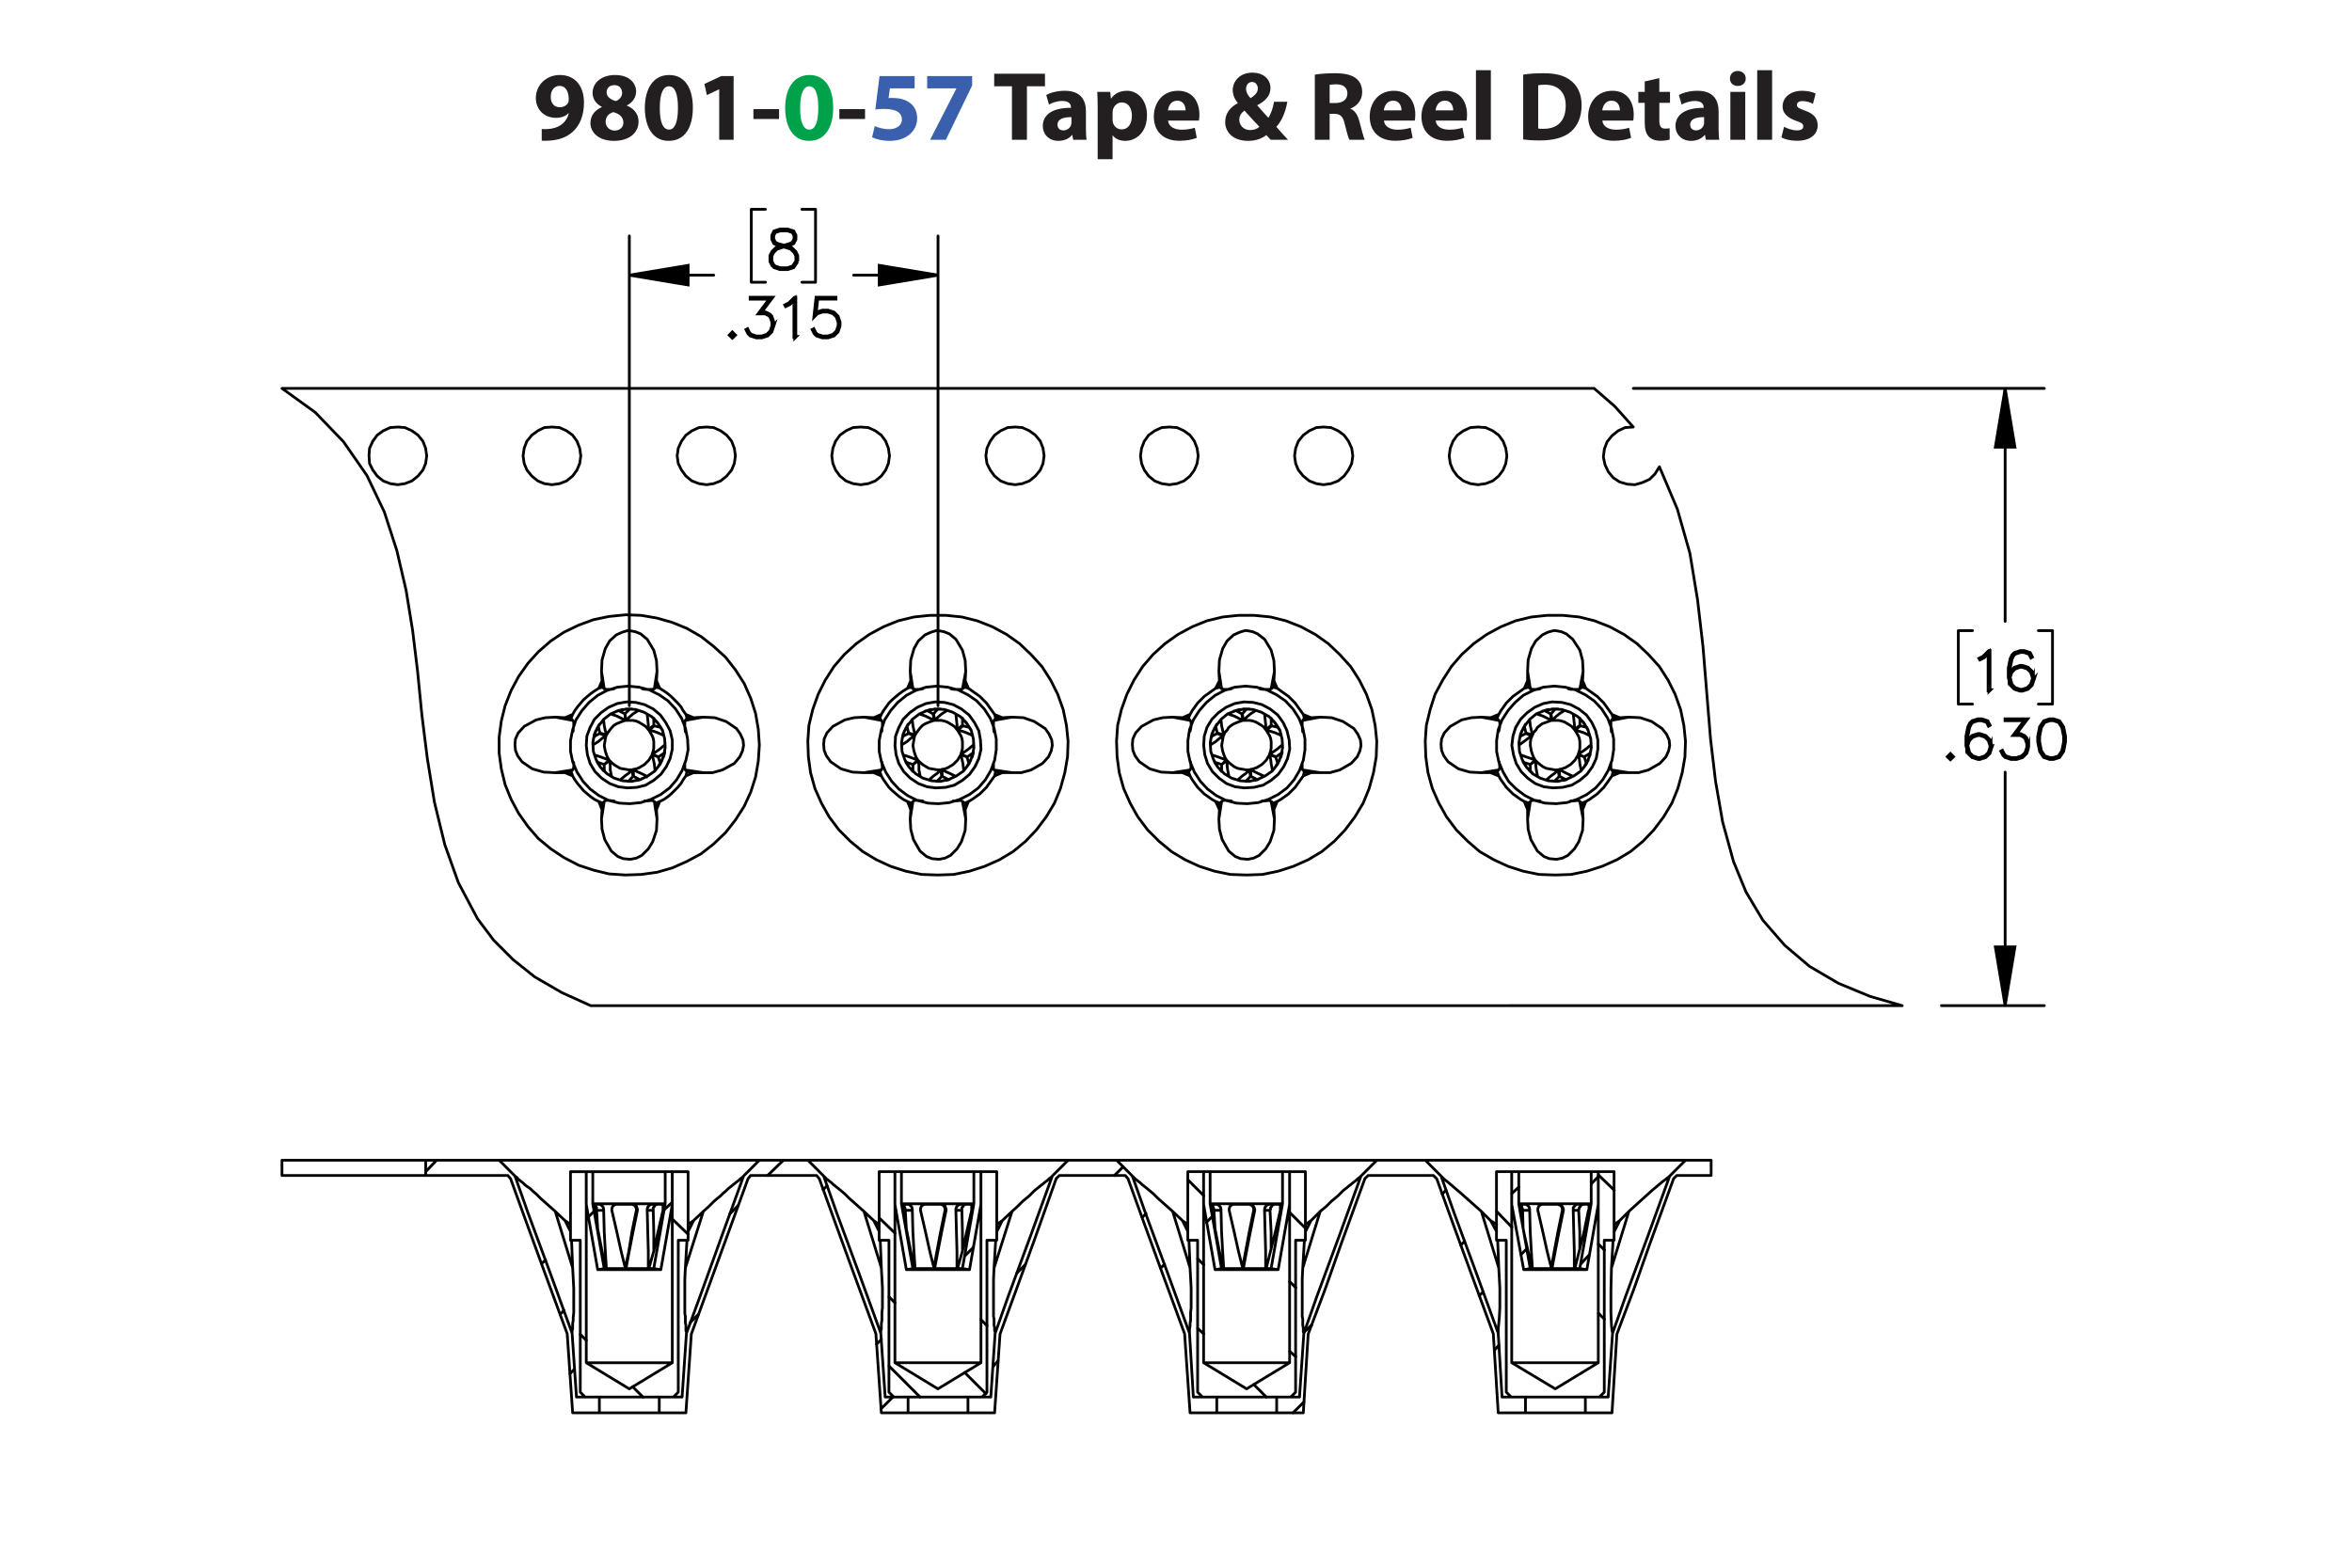 <?xml version="1.0" encoding="UTF-8"?><svg id="Layer_1" xmlns="http://www.w3.org/2000/svg" viewBox="0 0 432 288"><defs><style>.cls-1{fill:#3a60ad;}.cls-1,.cls-2,.cls-3,.cls-4{stroke-width:0px;}.cls-5,.cls-6{stroke-linecap:round;stroke-linejoin:round;}.cls-5,.cls-6,.cls-7{fill:none;}.cls-5,.cls-6,.cls-7,.cls-8{stroke:#000;}.cls-5,.cls-7{stroke-width:.51px;}.cls-2{fill:#00a14b;}.cls-6{stroke-width:.5px;}.cls-7,.cls-8{stroke-miterlimit:10;}.cls-8{stroke-width:.7px;}.cls-4{fill:#231f20;}</style></defs><path class="cls-4" d="m99.501,23.699c.342.036.648.036,1.188,0,.829-.054,1.675-.288,2.305-.72.756-.522,1.261-1.278,1.477-2.161l-.054-.018c-.522.54-1.278.846-2.341.846-1.98,0-3.655-1.386-3.655-3.655,0-2.287,1.837-4.213,4.412-4.213,3.007,0,4.429,2.305,4.429,5.042,0,2.431-.774,4.213-2.053,5.383-1.116,1.008-2.647,1.566-4.465,1.639-.468.036-.936.018-1.242,0v-2.143Zm1.656-5.87c0,1.009.54,1.873,1.657,1.873.738,0,1.26-.36,1.512-.774.09-.162.144-.342.144-.684,0-1.243-.468-2.467-1.71-2.467-.936,0-1.621.828-1.603,2.052Z"/><path class="cls-4" d="m108.447,22.619c0-1.404.81-2.377,2.088-2.935v-.054c-1.134-.576-1.692-1.53-1.692-2.557,0-1.98,1.783-3.295,4.123-3.295,2.737,0,3.871,1.585,3.871,3.007,0,1.008-.54,1.998-1.693,2.575v.054c1.135.432,2.143,1.404,2.143,2.917,0,2.124-1.783,3.547-4.502,3.547-2.971,0-4.339-1.675-4.339-3.259Zm6.05-.09c0-1.026-.756-1.639-1.836-1.927-.9.252-1.422.9-1.422,1.747-.018.846.63,1.639,1.656,1.639.972,0,1.603-.63,1.603-1.458Zm-3.079-5.546c0,.792.72,1.296,1.657,1.585.63-.18,1.188-.756,1.188-1.494,0-.72-.414-1.44-1.423-1.44-.936,0-1.422.612-1.422,1.35Z"/><path class="cls-4" d="m127.259,19.774c0,3.619-1.458,6.104-4.447,6.104-3.025,0-4.357-2.719-4.375-6.032,0-3.385,1.44-6.067,4.465-6.067,3.133,0,4.357,2.791,4.357,5.996Zm-6.068.072c-.018,2.683.63,3.961,1.692,3.961s1.639-1.333,1.639-3.997c0-2.593-.558-3.961-1.657-3.961-1.008,0-1.692,1.278-1.674,3.997Z"/><path class="cls-4" d="m132.1,16.407h-.036l-2.233,1.062-.45-2.053,3.097-1.44h2.269v11.704h-2.647v-9.273Z"/><path class="cls-4" d="m143.098,20.044v1.818h-4.717v-1.818h4.717Z"/><path class="cls-2" d="m153.035,19.774c0,3.619-1.458,6.104-4.447,6.104-3.025,0-4.357-2.719-4.375-6.032,0-3.385,1.44-6.067,4.465-6.067,3.133,0,4.357,2.791,4.357,5.996Zm-6.068.072c-.018,2.683.63,3.961,1.692,3.961s1.639-1.333,1.639-3.997c0-2.593-.558-3.961-1.657-3.961-1.008,0-1.692,1.278-1.674,3.997Z"/><path class="cls-4" d="m158.884,20.044v1.818h-4.718v-1.818h4.718Z"/><path class="cls-1" d="m167.992,16.227h-4.537l-.252,1.8c.252-.036.468-.036.756-.036,1.117,0,2.251.252,3.079.847.882.594,1.422,1.566,1.422,2.935,0,2.179-1.873,4.106-5.023,4.106-1.422,0-2.611-.324-3.259-.666l.486-2.052c.522.252,1.585.576,2.647.576,1.134,0,2.341-.54,2.341-1.783,0-1.206-.955-1.945-3.295-1.945-.648,0-1.099.036-1.585.108l.774-6.14h6.446v2.251Z"/><path class="cls-1" d="m178.559,13.976v1.728l-4.826,9.975h-2.899l4.826-9.417v-.036h-5.366v-2.251h8.265Z"/><path class="cls-4" d="m185.865,15.849h-3.259v-2.305h9.327v2.305h-3.313v9.831h-2.754v-9.831Z"/><path class="cls-4" d="m197.116,25.68l-.162-.882h-.054c-.576.702-1.477,1.081-2.521,1.081-1.783,0-2.845-1.296-2.845-2.701,0-2.287,2.053-3.385,5.168-3.367v-.126c0-.468-.252-1.134-1.602-1.134-.9,0-1.855.306-2.431.666l-.504-1.765c.612-.342,1.818-.774,3.421-.774,2.935,0,3.871,1.728,3.871,3.799v3.061c0,.846.036,1.656.126,2.143h-2.466Zm-.324-4.159c-1.44-.018-2.557.324-2.557,1.386,0,.702.468,1.044,1.08,1.044.684,0,1.243-.45,1.422-1.008.036-.144.054-.306.054-.468v-.954Z"/><path class="cls-4" d="m201.614,19.828c0-1.152-.036-2.143-.072-2.953h2.377l.127,1.225h.036c.648-.936,1.657-1.423,2.935-1.423,1.927,0,3.655,1.675,3.655,4.483,0,3.205-2.035,4.718-3.998,4.718-1.062,0-1.891-.432-2.287-1.008h-.036v4.375h-2.737v-9.416Zm2.737,2.07c0,.216.018.414.054.576.18.738.81,1.296,1.603,1.296,1.188,0,1.891-.99,1.891-2.485,0-1.404-.63-2.466-1.855-2.466-.774,0-1.458.576-1.639,1.386-.036.144-.054.324-.054.486v1.206Z"/><path class="cls-4" d="m214.539,22.15c.09,1.135,1.206,1.675,2.485,1.675.936,0,1.692-.126,2.431-.36l.36,1.855c-.9.36-1.999.54-3.188.54-2.989,0-4.699-1.728-4.699-4.483,0-2.233,1.386-4.7,4.447-4.7,2.845,0,3.926,2.215,3.926,4.394,0,.468-.055.882-.091,1.08h-5.671Zm3.223-1.872c0-.666-.288-1.783-1.549-1.783-1.152,0-1.621,1.044-1.692,1.783h3.241Z"/><path class="cls-4" d="m233.386,25.68c-.252-.27-.504-.54-.792-.864-.792.612-1.891,1.062-3.331,1.062-2.935,0-4.231-1.747-4.231-3.439,0-1.602.919-2.754,2.305-3.475v-.072c-.521-.576-.918-1.477-.918-2.341,0-1.53,1.206-3.205,3.637-3.205,1.873,0,3.295,1.098,3.295,2.845,0,1.224-.72,2.269-2.394,3.115l-.018.072c.702.774,1.44,1.656,2.034,2.269.486-.756.864-1.873,1.026-2.953h2.449c-.324,1.837-.936,3.403-2.017,4.609.684.774,1.386,1.567,2.143,2.377h-3.188Zm-2.07-2.394c-.756-.756-1.746-1.855-2.737-2.971-.504.36-.954.882-.954,1.675,0,1.026.774,1.908,2.017,1.908.721,0,1.315-.27,1.675-.612Zm-2.449-6.986c0,.612.288,1.152.829,1.747.882-.612,1.332-1.081,1.332-1.783,0-.576-.342-1.206-1.062-1.206-.702,0-1.099.612-1.099,1.242Z"/><path class="cls-4" d="m241.502,13.706c.882-.144,2.196-.252,3.654-.252,1.801,0,3.062.27,3.926.954.72.576,1.116,1.422,1.116,2.539,0,1.548-1.099,2.61-2.143,2.989v.054c.846.342,1.315,1.152,1.62,2.269.378,1.368.757,2.953.99,3.421h-2.809c-.198-.342-.486-1.333-.847-2.827-.323-1.513-.846-1.927-1.962-1.945h-.828v4.771h-2.719v-11.974Zm2.719,5.222h1.08c1.368,0,2.179-.684,2.179-1.747,0-1.116-.757-1.674-2.017-1.692-.666,0-1.045.054-1.242.09v3.349Z"/><path class="cls-4" d="m254.192,22.15c.09,1.135,1.206,1.675,2.484,1.675.936,0,1.692-.126,2.431-.36l.36,1.855c-.9.36-1.999.54-3.188.54-2.988,0-4.699-1.728-4.699-4.483,0-2.233,1.387-4.7,4.447-4.7,2.845,0,3.926,2.215,3.926,4.394,0,.468-.055.882-.091,1.08h-5.671Zm3.223-1.872c0-.666-.288-1.783-1.549-1.783-1.152,0-1.62,1.044-1.692,1.783h3.241Z"/><path class="cls-4" d="m263.696,22.15c.09,1.135,1.206,1.675,2.484,1.675.936,0,1.692-.126,2.431-.36l.36,1.855c-.9.36-1.999.54-3.188.54-2.988,0-4.699-1.728-4.699-4.483,0-2.233,1.387-4.7,4.447-4.7,2.845,0,3.926,2.215,3.926,4.394,0,.468-.055.882-.091,1.08h-5.671Zm3.223-1.872c0-.666-.288-1.783-1.549-1.783-1.152,0-1.62,1.044-1.692,1.783h3.241Z"/><path class="cls-4" d="m271.094,12.896h2.736v12.784h-2.736v-12.784Z"/><path class="cls-4" d="m279.769,13.706c1.008-.162,2.322-.252,3.709-.252,2.305,0,3.799.414,4.969,1.296,1.261.936,2.053,2.431,2.053,4.573,0,2.323-.846,3.925-2.017,4.915-1.278,1.062-3.223,1.566-5.6,1.566-1.422,0-2.431-.09-3.114-.18v-11.919Zm2.755,9.903c.233.054.611.054.954.054,2.484.018,4.104-1.351,4.104-4.249.019-2.521-1.458-3.853-3.816-3.853-.612,0-1.009.054-1.242.108v7.94Z"/><path class="cls-4" d="m294.313,22.15c.091,1.135,1.207,1.675,2.485,1.675.935,0,1.692-.126,2.431-.36l.36,1.855c-.9.36-1.999.54-3.188.54-2.988,0-4.699-1.728-4.699-4.483,0-2.233,1.387-4.7,4.447-4.7,2.845,0,3.925,2.215,3.925,4.394,0,.468-.054.882-.09,1.08h-5.672Zm3.224-1.872c0-.666-.288-1.783-1.549-1.783-1.152,0-1.62,1.044-1.692,1.783h3.241Z"/><path class="cls-4" d="m304.772,14.354v2.521h1.963v2.017h-1.963v3.187c0,1.062.252,1.548,1.08,1.548.343,0,.612-.036.81-.072l.018,2.07c-.359.144-1.008.234-1.782.234-.882,0-1.62-.306-2.053-.756-.504-.522-.756-1.368-.756-2.611v-3.601h-1.171v-2.017h1.171v-1.909l2.683-.612Z"/><path class="cls-4" d="m313.322,25.68l-.162-.882h-.054c-.576.702-1.477,1.081-2.521,1.081-1.783,0-2.845-1.296-2.845-2.701,0-2.287,2.053-3.385,5.167-3.367v-.126c0-.468-.252-1.134-1.603-1.134-.9,0-1.855.306-2.431.666l-.504-1.765c.612-.342,1.818-.774,3.421-.774,2.935,0,3.871,1.728,3.871,3.799v3.061c0,.846.036,1.656.126,2.143h-2.467Zm-.324-4.159c-1.44-.018-2.557.324-2.557,1.386,0,.702.469,1.044,1.081,1.044.684,0,1.242-.45,1.422-1.008.036-.144.054-.306.054-.468v-.954Z"/><path class="cls-4" d="m320.647,14.426c0,.756-.576,1.369-1.476,1.369-.865,0-1.441-.612-1.423-1.369-.019-.792.558-1.386,1.44-1.386.882,0,1.44.594,1.458,1.386Zm-2.826,11.253v-8.805h2.736v8.805h-2.736Z"/><path class="cls-4" d="m322.753,12.896h2.736v12.784h-2.736v-12.784Z"/><path class="cls-4" d="m327.685,23.285c.505.306,1.549.666,2.359.666.828,0,1.17-.288,1.17-.738s-.271-.666-1.296-1.008c-1.819-.612-2.522-1.603-2.503-2.647,0-1.638,1.404-2.881,3.583-2.881,1.026,0,1.944.234,2.484.504l-.486,1.891c-.396-.216-1.152-.504-1.908-.504-.666,0-1.044.271-1.044.72,0,.415.342.63,1.422,1.008,1.675.576,2.377,1.423,2.394,2.719,0,1.639-1.296,2.845-3.816,2.845-1.152,0-2.179-.252-2.846-.612l.486-1.962Z"/><path class="cls-8" d="m365.417,126.814h-.156v-6.94l-.892.904-.691.336-.076-.133.669-.34,1.037-1.027h.109v7.2Z"/><path class="cls-8" d="m373.534,124.79l-.346,1.046-.711.705-1.047.341h-.36l-1.047-.341-.711-.705-.346-1.386v-1.717l.336-1.712.351-.7.37-.355,1.047-.35h.701l1.066.35.351.705-.138.081-.331-.653-.972-.327h-.659l-.99.327-.308.321-.332.658-.341,1.679v1.211l.194-.582.711-.71,1.047-.35h.36l1.047.35.711.71.346,1.045v.359Zm-.151-.023v-.317l-.332-.989-.648-.648-.991-.331h-.322l-.99.331-.648.648-.332.979.332,1.315.648.653.99.326h.322l.991-.326.648-.653.332-.989Z"/><path class="cls-8" d="m358.683,139.01l-.445.435-.446-.435.446-.444.445.444Zm-.213,0l-.232-.231-.232.231.232.232.232-.232Z"/><path class="cls-8" d="m365.759,137.326l-.346,1.046-.712.705-1.048.341h-.36l-1.048-.341-.712-.705-.346-1.386v-1.717l.336-1.712.352-.7.37-.355,1.048-.35h.702l1.066.35.352.705-.138.081-.332-.653-.973-.327h-.659l-.991.327-.308.321-.332.658-.342,1.679v1.211l.194-.582.712-.71,1.048-.35h.36l1.048.35.712.71.346,1.045v.359Zm-.151-.023v-.317l-.332-.989-.65-.648-.991-.331h-.322l-.991.331-.649.648-.332.979.332,1.315.649.653.991.326h.322l.991-.326.65-.653.332-.989Z"/><path class="cls-8" d="m372.522,137.326l-.346,1.046-.712.705-1.048.341h-1.039l-1.048-.341-.37-.359-.341-.686.138-.076.336.667.314.322.991.326h1l.991-.326.65-.653.332-.989v-.658l-.332-.989-.323-.307-.649-.331h-1.157l2.039-2.711h-3.58v-.156h3.894l-2.039,2.711h.882l.711.35.361.369.346,1.046v.7Z"/><path class="cls-8" d="m379.284,136.309l-.337,1.713-.711,1.055-1.058.341h-.702l-1.058-.341-.706-1.055-.342-1.713v-1.04l.342-1.712.706-1.055,1.058-.35h.702l1.058.35.711,1.055.337,1.712v1.04Zm-.151-.023v-.994l-.342-1.679-.649-.979-.982-.327h-.659l-.981.327-.654.979-.337,1.679v.994l.337,1.679.654.98.981.326h.659l.982-.326.649-.98.342-1.679Z"/><path class="cls-8" d="m146.43,48.027l-.707,1.065-1.058.341h-1.38l-1.048-.341-.37-.359-.351-.705v-1.055l.351-.71.707-.695,1.081-.359-.73-.175-.711-.36-.356-.714v-.719l.356-.724,1.072-.35h1.38l1.067.35.36.724v.719l-.36.714-.711.36-.726.175.038.009,1.039.35.711.695.346.71v1.055Zm-.152-.038v-.98l-.332-.648-.65-.662-1-.327-.323-.09-.318.09-1.0.327-.654.662-.328.648v.98l.328.648.313.322.991.326h1.337l.981-.326.654-.97Zm-.341-4.068v-.644l-.322-.629-.972-.327h-1.337l-.972.327-.323.629v.644l.323.639.649.317.991.255.991-.255.65-.317.322-.639Z"/><path class="cls-8" d="m134.96,61.562l-.446.435-.445-.435.445-.444.446.444Zm-.213,0l-.232-.231-.232.231.232.232.232-.232Z"/><path class="cls-8" d="m142.033,59.878l-.346,1.046-.711.705-1.048.341h-1.038l-1.047-.341-.37-.359-.341-.686.137-.076.336.667.313.322.991.326h1l.991-.326.649-.653.332-.989v-.658l-.332-.989-.323-.307-.649-.331h-1.156l2.038-2.711h-3.579v-.156h3.892l-2.039,2.711h.882l.711.35.36.369.346,1.046v.7Z"/><path class="cls-8" d="m146.076,61.903h-.156v-6.94l-.892.904-.692.336-.076-.133.668-.34,1.038-1.027h.109v7.2Z"/><path class="cls-8" d="m154.196,59.878l-.346,1.046-.711.705-1.048.341h-1.038l-1.047-.341-.37-.359-.341-.686.137-.076.336.667.313.322.991.326h1l.991-.326.649-.653.332-.989v-.658l-.332-.989-.649-.648-.991-.331h-1l-.991.331-.474.487.365-3.345h3.47v.156h-3.333l-.308,2.758.204-.194,1.047-.345h1.038l1.048.345.711.71.346,1.046v.7Z"/><path class="cls-7" d="m172.291,50.55l-10.8,1.8v-3.6l10.8,1.8m-56.7,0l10.8-1.8v3.6l-10.8-1.8m252.7,134.2l-1.8-10.8h3.6l-1.8,10.8m0-113.4l1.8,10.8h-3.6l1.8-10.8"/><path class="cls-5" d="m172.291,50.55h-15.5m-41.2,0h15.5m41.2,79.1V43.35m-56.7,86.3V43.35m34.2,8.5h-2.5m2.5-13.4v13.4m-2.5-13.4h2.5m-11.8,13.4h2.6m-2.6-13.4v13.4m2.6-13.4h-2.6m230.3,146.3v-42.9m0-70.5v42.8m-11.7,70.6h18.9m-75.5-113.4h75.5m1.5,58h-2.6m2.6-13.5v13.5m-2.6-13.5h2.6m-17.3,13.5h2.6m-2.6-13.5v13.5m2.6-13.5h-2.6"/><path class="cls-3" d="m172.291,50.55l-10.8,1.8v-3.6m-45.9,1.8l10.8-1.8v3.6m241.9,132.4l-1.8-10.8h3.6m-1.8-102.6l1.8,10.8h-3.6"/><path class="cls-6" d="m232.291,131.35h0m2.9,3.6v.1m-9.6,7.4h.1m-3-3.7h.1m3-7.6v.1m9.7,5.7h-.1m-12.9-.2h0m9.6,5.8h0m-113.2-11.2h0m2.9,3.6v.1m-9.6,7.4h.1m-2.9-3.7h0m3-7.6v.1m9.7,5.7h-.1m-12.9-.2h0m9.7,6l-.1-.2m170.3-11.2h0m2.9,3.6l-.1.1m-9.5,7.4h.1m-3-3.7h.1m3-7.6v.1m9.7,5.7h-.1m-12.9-.2h0m9.6,5.8h0m-113.2-11.2h0m2.9,3.6v.1m-9.6,7.4h.1m-2.9-3.7h0m3-7.6v.1m9.7,5.7h-.1m-12.9-.2h0m9.6,5.8h0m-9.4-.8l1.2,1.2,1.5,1,1.6.6,1.6.2,1.8-.1,1.6-.4,1.5-.9,1.3-1.1,1-1.4.7-1.5.4-1.7-.1-1.7-.3-1.7-.8-1.5-1-1.4-1.4-1.1-1.5-.8-1.6-.4-1.7-.1-1.7.3-1.6.7-1.4,1-1.2,1.2-.8,1.5-.6,1.6-.1,1.7.2,1.7.5,1.6.9,1.5m-2.2,1.8l1.3,1.4,1.6,1.2,1.8.9,2,.5,1.9.1,2-.2,1.9-.6,1.8-.9,1.6-1.2,1.3-1.5,1-1.7.7-1.9.3-1.9v-2l-.4-2-.7-1.8-1.1-1.7-1.4-1.5-1.6-1.1-1.8-.9-1.9-.5-2-.2-2,.2-1.9.6-1.7.9-1.6,1.3-1.3,1.5-1.1,1.7-.6,1.8-.4,2v2l.4,1.9.8,1.9,1.1,1.7m58.9-1.8l1.2,1.2,1.4,1,1.6.6,1.7.2,1.7-.1,1.7-.4,1.5-.9,1.3-1.1,1-1.4.7-1.5.4-1.7-.1-1.7-.4-1.7-.7-1.5-1-1.4-1.4-1.1-1.5-.8-1.6-.4-1.7-.1-1.7.3-1.6.7-1.4,1-1.2,1.2-.9,1.5-.5,1.6-.1,1.7.2,1.7.5,1.6.9,1.5m-2.2,1.8l1.3,1.4,1.6,1.2,1.8.9,1.9.5,2,.1,2-.2,1.9-.6,1.8-.9,1.6-1.2,1.3-1.5,1-1.7.7-1.9.3-1.9v-2l-.4-2-.7-1.8-1.1-1.7-1.4-1.5-1.6-1.1-1.8-.9-1.9-.5-2-.2-2,.2-1.9.6-1.7.9-1.6,1.3-1.3,1.5-1.1,1.7-.7,1.8-.3,2v2l.4,1.9.8,1.9,1.1,1.7m-111.2-1.8l1.2,1.2,1.5,1,1.6.6,1.7.2,1.7-.1,1.6-.4,1.5-.9,1.3-1.1,1-1.4.7-1.5.4-1.7v-1.7l-.4-1.7-.8-1.5-1-1.4-1.3-1.1-1.6-.8-1.6-.4-1.7-.1-1.7.3-1.6.7-1.4,1-1.2,1.2-.8,1.5-.6,1.6-.1,1.7.2,1.7.5,1.6.9,1.5m-2.2,1.8l1.3,1.4,1.6,1.2,1.8.9,2,.5,1.9.1,2-.2,1.9-.6,1.8-.9,1.6-1.2,1.3-1.5,1-1.7.7-1.9.4-1.9-.1-2-.4-2-.7-1.8-1.1-1.7-1.4-1.5-1.6-1.1-1.8-.9-1.9-.5-2-.2-2,.2-1.9.6-1.7.9-1.6,1.3-1.3,1.5-1.1,1.7-.6,1.8-.4,2v2l.4,1.9.8,1.9,1.1,1.7m172.3-1.8l1.2,1.2,1.4,1,1.6.6,1.7.2,1.7-.1,1.7-.4,1.5-.9,1.3-1.1,1-1.4.7-1.5.3-1.7v-1.7l-.4-1.7-.7-1.5-1-1.4-1.4-1.1-1.5-.8-1.6-.4-1.8-.1-1.6.3-1.6.7-1.4,1-1.2,1.2-.9,1.5-.5,1.6-.2,1.7.3,1.7.5,1.6.9,1.5m-2.3,1.8l1.4,1.4,1.6,1.2,1.8.9,1.9.5,2,.1,2-.2,1.9-.6,1.8-.9,1.6-1.2,1.3-1.5,1-1.7.7-1.9.3-1.9v-2l-.4-2-.7-1.8-1.1-1.7-1.4-1.5-1.6-1.1-1.8-.9-1.9-.5-2-.2-2,.2-1.9.6-1.8.9-1.5,1.3-1.3,1.5-1.1,1.7-.7,1.8-.3,2v2l.4,1.9.8,1.9,1,1.7m-48-13.3l-.3.2-.6.7m0,0l.2,1.2m-5.1,1.1l.1.4.2.8m0,0l1.2.4m10-1.4l-.4-.1-.8-.2m0,0l-1,.8m-9,.6l-.8.4-.3.2m2.2-.1l-1.1-.5m-.4,5.3l.3.1.9.3m0,0l.9-.8m9.4.7l-.1-.4-.3-.9m0,0l-1.1-.4m-4.4,4.9l.3-.3.6-.6m0,0l-.2-1.2m-1.4-10.3l-.7-.4-.4-.2m1.3,1.8l-.2-1.2m5.4,2.1v-1.2m-1,2l1-.8m.9,5.8l.7-.5.3-.2m-2.2.2l1.2.5m-10,1.4v1.3m1-2l-1,.7m5.4,2.2l.8.4.3.2m-1.2-1.9l.1,1.3m-2.3.5h0m0,0l.7-.6.7-.5.6-.6m-4.1-1.7l.4.4.5.4.4.3.6.3.5.1.6.1.5.1h.6m-4.1-1.7v.9l.1.8.2,1m0,0h-.1m-.8-.4l-.3-.3-.3-.2-.2-.3-.3-.3-.2-.3-.2-.3-.2-.3-.1-.3m-.2-1h0m0,0l.9.3.8.3.8.3m-.6-4.4l-.1.5-.1.6-.1.6.1.6.1.5.2.6.2.5.3.5m-.6-4.4l-.7.4-.7.6-.8.5m0,0h0m-.1-1l.1-.3.1-.4.1-.3.1-.4.2-.3.1-.3.2-.3.2-.4m.8-.6h0m0,0l.1.9.2.9.2.8m3.5-2.7l-.6.2-.5.2-.5.2-.5.3-.5.4-.3.5-.4.4-.2.5m3.5-2.7l-.8-.4-.8-.4-.9-.3m0,0h0m.8-.6l.4-.1.3-.1.4-.1h.4l.3-.1h1.1m1,.3h0v.1m0,0l-.8.5-.7.6-.6.6m4.1,1.7l-.4-.5-.4-.3-.5-.3-.5-.3-.6-.2-.5-.1h-1.2m4.1,1.7v-.9l-.1-.9-.1-.9m0,0h0m.9.4l.3.2.2.3.3.3.2.3.2.2.2.4.2.3.2.3m.2,1h0m0,0l-.9-.4-.9-.3-.8-.2m.6,4.4l.2-.6.1-.5v-1.2l-.1-.6-.2-.5-.3-.5-.3-.5m.6,4.4l.8-.5.7-.5.7-.6m0,0h.1m0,1v.4l-.1.3-.1.4-.2.3-.1.4-.2.3-.2.3-.2.3m-.7.7h0m0,0l-.2-1-.1-.9-.2-.8m-3.5,2.7l.5-.1.6-.2.5-.3.5-.3.4-.4.4-.4.3-.5.3-.5m-3.5,2.7l.7.4.8.4.9.4m0,0h0m-.8.5l-.3.2-.4.1h-.3l-.4.1-.4.1h-.7l-.4-.1m-5.7-1.7l1.2,1.2,1.4,1,1.6.6,1.7.2,1.7-.1,1.7-.4,1.5-.9,1.3-1.1,1-1.4.7-1.5.4-1.7-.1-1.7-.4-1.7-.7-1.5-1-1.4-1.4-1.1-1.5-.8-1.6-.4-1.7-.1-1.7.3-1.6.7-1.4,1-1.2,1.2-.9,1.5-.5,1.6-.1,1.7.2,1.7.5,1.6.9,1.5m11.5-9l-1.1-1.1-1.4-.8-1.5-.5-1.6-.1-1.6.3-1.5.6-1.2,1-1,1.3-.7,1.4-.3,1.6.1,1.6.5,1.5.8,1.4,1.2,1.2,1.3.8,1.6.5,1.6.1,1.5-.3,1.5-.7,1.3-.9,1-1.3.6-1.5.3-1.5-.1-1.6-.4-1.6-.9-1.4m-118.5-2.5l-.2.2-.7.7m0,0l.2,1.2m-5.1,1.1l.1.4.2.8m0,0l1.2.4m10-1.4l-.4-.1-.8-.2m0,0l-1,.8m-9,.6l-.8.4-.3.3m2.2-.2l-1.1-.5m-.4,5.3l.3.1.9.3m0,0l.9-.8m9.4.7l-.1-.4-.3-.9m0,0l-1.1-.4m-4.3,4.9l.2-.3.6-.6m0,0l-.2-1.2m-1.3-10.3l-.8-.4-.4-.2m1.3,1.8l-.1-1.2m5.3,2.1v-1.2m-1,2l1-.8m.9,5.8l.7-.5.4-.2m-2.3.2l1.2.5m-10,1.4v.9l.1.4m.9-2l-1,.7m5.4,2.2l.8.4.3.2m-1.2-1.9l.1,1.3m-2.3.5h0m0,0l.7-.6.7-.5.6-.6m-4.1-1.7l.4.4.5.4.5.3.5.3.5.1.6.1.6.1h.5m-4.1-1.7l.1.9v.8l.2,1m0,0h0m-.9-.4l-.3-.3-.3-.2-.2-.3-.3-.3-.2-.3-.2-.3-.2-.3-.1-.3m-.2-1h0m0,0l.9.3.8.3.8.3m-.6-4.4l-.1.5-.1.6-.1.6.1.6.1.5.2.6.2.5.3.5m-.6-4.4l-.7.4-.7.6-.8.5m0,0h0m-.1-1l.1-.3.1-.4.1-.3.1-.4.2-.3.1-.3.2-.3.2-.4m.8-.6h0m0,0l.1.9.2.9.2.8m3.5-2.7l-.6.2-.5.2-.5.2-.5.3-.4.4-.4.5-.3.4-.3.5m3.5-2.7l-.8-.4-.8-.4-.9-.3m0,0h0m.9-.6l.3-.1.4-.1.3-.1h.4l.3-.1h1.1m1,.3h0v.1m0,0l-.8.5-.7.6-.6.6m4.1,1.7l-.4-.5-.4-.3-.5-.3-.5-.3-.5-.2-.6-.1h-1.2m4.1,1.7v-.9l-.1-.9-.1-.9m0,0h0m.9.4l.3.2.2.3.3.3.2.3.2.2.2.4.2.3.2.3m.2,1h0m0,0l-.9-.4-.8-.3-.9-.2m.6,4.4l.2-.6.1-.5v-1.2l-.1-.6-.2-.5-.3-.5-.3-.5m.6,4.4l.8-.5.7-.5.7-.6m0,0h.1m0,1v.4l-.1.3-.1.4-.2.3-.1.4-.2.3-.2.3-.2.3m-.7.7h0m0,0l-.1-1-.2-.9-.2-.8m-3.5,2.7l.6-.1.5-.2.5-.3.5-.3.4-.4.4-.4.3-.5.3-.5m-3.5,2.7l.7.4.9.4.8.4m0,0h0m-.8.5l-.3.2-.4.1h-.3l-.4.1-.4.1h-.7l-.4-.1m-5.7-1.7l1.2,1.2,1.5,1,1.6.6,1.7.2,1.7-.1,1.6-.4,1.5-.9,1.3-1.1,1-1.4.7-1.5.4-1.7v-1.7l-.4-1.7-.8-1.5-1-1.4-1.3-1.1-1.6-.8-1.6-.4-1.7-.1-1.7.3-1.6.7-1.4,1-1.2,1.2-.8,1.5-.6,1.6-.1,1.7.2,1.7.5,1.6.9,1.5m11.5-9l-1.1-1.1-1.4-.8-1.5-.5-1.6-.1-1.6.3-1.4.6-1.3,1-1,1.3-.7,1.4-.3,1.6.1,1.6.5,1.5.8,1.4,1.2,1.2,1.3.8,1.6.5,1.6.1,1.6-.3,1.4-.7,1.3-.9,1-1.3.6-1.5.3-1.5-.1-1.6-.4-1.6-.9-1.4m165-2.5l-.3.2-.6.7m0,0l.2,1.2m-5.1,1.1l.1.4.2.8m0,0l1.2.4m10-1.4l-.4-.1-.8-.2m0,0l-1,.8m-9,.6l-.8.4-.3.2m2.2-.1l-1.1-.5m-.4,5.3l.3.1.9.3m0,0l.9-.8m9.3.7v-.4l-.3-.9m0,0l-1.1-.4m-4.4,4.9l.3-.3.6-.6m0,0l-.2-1.2m-1.4-10.3l-.7-.4-.4-.2m1.3,1.8l-.2-1.2m5.4,2.1v-1.2m-1,2l1-.8m.8,5.8l.8-.5.3-.2m-2.2.2l1.1.5m-9.9,1.4v1.3m1-2l-1,.7m5.4,2.2l.8.4.3.2m-1.2-1.9l.1,1.3m-2.3.5h0m0,0l.7-.6.7-.5.6-.6m-4.1-1.7l.4.4.5.4.4.3.6.3.5.1.6.1.5.1h.6m-4.1-1.7v.9l.1.8.2,1m0,0h-.1m-.8-.4l-.3-.3-.3-.2-.2-.3-.3-.3-.2-.3-.2-.3-.2-.3-.1-.3m-.2-1h0m0,0l.8.3.9.3.8.3m-.6-4.4l-.2.5-.1.6v.6l.1.6.1.5.2.6.2.5.3.5m-.6-4.4l-.7.4-.8.6-.7.5m0,0h0m-.1-1l.1-.3.1-.4.1-.3.1-.4.2-.3.1-.3.2-.3.2-.4m.8-.6h0m0,0l.1.9.2.9.2.8m3.5-2.7l-.6.2-.5.2-.6.2-.4.3-.5.4-.3.5-.4.4-.2.5m3.5-2.7l-.8-.4-.8-.4-.9-.3m0,0h0m.8-.6l.4-.1.3-.1.4-.1h.4l.3-.1h1.1m1,.3h0v.1m0,0l-.8.5-.7.6-.6.6m4.1,1.7l-.4-.5-.4-.3-.5-.3-.5-.3-.6-.2-.5-.1h-1.2m4.1,1.7v-.9l-.1-.9-.1-.9m0,0h0m.9.4l.3.2.2.3.3.3.2.3.2.2.2.4.2.3.2.3m.2,1h-.1m0,0l-.8-.4-.9-.3-.8-.2m.6,4.4l.2-.6.1-.5v-1.2l-.1-.6-.2-.5-.3-.5-.3-.5m.6,4.4l.8-.5.7-.5.7-.6m0,0h0m.1,1l-.1.4v.3l-.2.4-.1.3-.1.4-.2.3-.2.3-.2.3m-.7.7h0m0,0l-.2-1-.1-.9-.2-.8m-3.5,2.7l.5-.1.6-.2.5-.3.5-.3.4-.4.4-.4.3-.5.3-.5m-3.5,2.7l.7.4.8.4.9.4m0,0h0m-.8.5l-.3.2-.4.1h-.4l-.3.1-.4.1h-.7l-.4-.1m-5.7-1.7l1.2,1.2,1.4,1,1.6.6,1.7.2,1.7-.1,1.7-.4,1.5-.9,1.3-1.1,1-1.4.7-1.5.3-1.7v-1.7l-.4-1.7-.7-1.5-1-1.4-1.4-1.1-1.5-.8-1.6-.4-1.8-.1-1.6.3-1.6.7-1.4,1-1.2,1.2-.9,1.5-.5,1.6-.2,1.7.3,1.7.5,1.6.9,1.5m11.5-9l-1.1-1.1-1.4-.8-1.5-.5-1.6-.1-1.6.3-1.5.6-1.2,1-1,1.3-.7,1.4-.3,1.6.1,1.6.5,1.5.8,1.4,1.1,1.2,1.4.8,1.5.5,1.6.1,1.6-.3,1.5-.7,1.3-.9,1-1.3.6-1.5.3-1.5-.1-1.6-.5-1.6-.8-1.4m-118.5-2.5l-.3.2-.6.7m0,0l.2,1.2m-5.1,1.1l.1.4.2.8m0,0l1.2.4m10-1.4l-.4-.1-.8-.2m0,0l-1,.8m-9,.6l-.8.4-.3.2m2.2-.1l-1.1-.5m-.4,5.3l.3.1.9.3m0,0l.9-.8m9.4.7l-.1-.4-.3-.9m0,0l-1.1-.4m-4.4,4.9l.3-.3.6-.6m0,0l-.2-1.2m-1.4-10.3l-.7-.4-.4-.2m1.3,1.8l-.2-1.2m5.4,2.1v-1.2m-1,2l1-.8m.9,5.8l.7-.5.4-.2m-2.3.2l1.2.5m-10,1.4v1.3m1-2l-1,.7m5.4,2.2l.8.4.3.2m-1.2-1.9l.1,1.3m-2.3.5h0m0,0l.7-.6.7-.5.6-.6m-4.1-1.7l.4.4.5.4.5.3.5.3.5.1.6.1.6.1h.5m-4.1-1.7l.1.9v.8l.2,1m0,0h0m-.9-.4l-.3-.3-.3-.2-.2-.3-.3-.3-.2-.3-.2-.3-.2-.3-.1-.3m-.2-1h0m0,0l.9.3.8.3.8.3m-.6-4.4l-.1.5-.1.6-.1.6.1.6.1.5.2.6.2.5.3.5m-.6-4.4l-.7.4-.7.6-.8.5m0,0h0m-.1-1l.1-.3.1-.4.1-.3.1-.4.2-.3.1-.3.2-.3.2-.4m.8-.6h0m0,0l.1.9.2.9.2.8m3.5-2.7l-.6.2-.5.2-.5.2-.5.3-.4.4-.4.5-.3.4-.3.5m3.5-2.7l-.8-.4-.8-.4-.9-.3m0,0h0m.8-.6l.4-.1.3-.1.4-.1h.4l.3-.1h1.1m1,.3h0v.1m0,0l-.8.5-.7.6-.6.6m4.1,1.7l-.4-.5-.4-.3-.5-.3-.5-.3-.6-.2-.5-.1h-1.2m4.1,1.7v-.9l-.1-.9-.1-.9m0,0h0m.9.4l.3.2.2.3.3.3.2.3.2.2.2.4.2.3.2.3m.2,1h0m0,0l-.9-.4-.8-.3-.9-.2m.6,4.4l.2-.6.1-.5v-1.2l-.1-.6-.2-.5-.3-.5-.3-.5m.6,4.4l.8-.5.7-.5.7-.6m0,0h.1m0,1v.4l-.1.3-.1.4-.2.3-.1.4-.2.3-.2.3-.2.3m-.7.7h0m0,0l-.1-1-.2-.9-.2-.8m-3.5,2.7l.6-.1.5-.2.5-.3.5-.3.4-.4.4-.4.3-.5.3-.5m-3.5,2.7l.7.4.9.4.8.4m0,0h0m-.8.5l-.3.2-.4.1h-.3l-.4.1-.4.1h-.7l-.4-.1m-5.7-1.7l1.2,1.2,1.5,1,1.6.6,1.6.2,1.8-.1,1.6-.4,1.5-.9,1.3-1.1,1-1.4.7-1.5.4-1.7-.1-1.7-.3-1.7-.8-1.5-1-1.4-1.4-1.1-1.5-.8-1.6-.4-1.7-.1-1.7.3-1.6.7-1.4,1-1.2,1.2-.8,1.5-.6,1.6-.1,1.7.2,1.7.5,1.6.9,1.5m11.5-9l-1.1-1.1-1.4-.8-1.5-.5-1.6-.1-1.6.3-1.4.6-1.3,1-1,1.3-.7,1.4-.3,1.6.1,1.6.5,1.5.8,1.4,1.2,1.2,1.3.8,1.6.5,1.6.1,1.5-.3,1.5-.7,1.3-.9,1-1.3.6-1.5.3-1.5-.1-1.6-.4-1.6-.9-1.4m61.9-1.5l.2.7m-.2,10.6l.2-.8m56.5-10.5l.2.7m-.2,10.6l.2-.8m-119.1,5.8l.7-.3m-57.4.3l.7-.3m169.4.3l.7-.3m-57.4.3l.7-.3m-57.4-21l.7.2m-57.4-.2l.7.2m4.8,16.1l.2-.8m56.5.8l.2-.8m107.7-15.5l.7.2m-57.4-.2l.7.2m-108.6,4.8l.2.7m56.5-.7l.2.7m35.7,10.6l-.3-.8m.3-10.5l-.3.7m57-.7l-.3.7m.3,10.6l-.3-.8m-107.6,5.8l-.7-.3m-56-21l-.7.2m.7,21.1l-.7-.3m-4.8-16l-.3.7m62.5-5.7l-.7.2m-61.5,16.1l-.3-.8m57-10.5l-.3.7m119.2-5.7l-.8.2m-55.9-.2l-.8.2m57.5,21.1l-.8-.3m-55.9.3l-.8-.3m-61.4-4.7l-.3-.8m56.7,0l-1.1.2m1.4-.5l-.3.3m56.7,0l-1.2.2m1.5-.5l-.3.3m-97.8,5.8l.1,1.2m-.5-1.5l.4.3m-56.7,0l.1,1.2m-.4-1.5l.3.3m62.4-15.6l1.2-.1m-1.5.5l.3-.4m107.7,15.6l.1,1.2m-.5-1.5l.4.3m-56.7,0l.1,1.2m-.5-1.5l.4.3m-107.7-15.6l1.2-.1m-1.5.5l.3-.4m170.1,9.8l-.3-.3m1.5.5l-1.2-.2m-56.7,0l-.3-.3m1.5.5l-1.2-.2m-119.1-15.5l-.3.3m.4-1.5l-.1,1.2m56.7,0l-.4.3m.5-1.5l-.1,1.2m62.4,5.7l1.2-.1m-1.5.5l.3-.4m56.7,0l1.2-.1m-1.5.5l.3-.4m-170.1,9.8l-.3-.3m1.5.5l-1.2-.2m164.4-15.5l-.4.3m.5-1.5l-.1,1.2m-56.7,0l-.4.3m.5-1.5l-.1,1.2m-66.5,0l-.1-1.2m.4,1.5l-.3-.3m-56.7,0l-.1-1.2m.4,1.5l-.3-.3m113.4,0l-.1-1.2m.4,1.5l-.3-.3m56.7,0l-.2-1.2m.5,1.5l-.3-.3m-119.2,15.5l-1.1.2m1.4-.5l-.3.3m0-9.8l.3.4m-1.4-.5l1.1.1m-56.7,9.8l-1.1.2m1.4-.5l-.3.3m0-9.8l.3.4m-1.4-.5l1.1.1m78,9.8l-.3-.3m1.5.5l-1.2-.2m-72.2,5.8l.3-.3m-.4,1.5l.1-1.2m56.7,0l.3-.3m-.4,1.5l.1-1.2m113.4,0l.3-.3m-.5,1.5l.2-1.2m-56.7,0l.3-.3m-.4,1.5l.1-1.2m-5.8-15.6l.3.4m-1.4-.5l1.1.1m56.7,0l.3.4m-1.5-.5l1.2.1m-107.3-5.4l-.5-3.2m2.3,3.2l-.5.1h-.9l-.4-.1m9.1,0l-.3.1h-1.2l-.6-.1m2.7-3.2l-.6,3.2m104.3,0l-.5-3.2m2.3,3.2l-.5.1h-.9l-.4-.1m9.1,0l-.3.1h-1.3l-.5-.1m2.7-3.2l-.6,3.2m-65.8,0l-.5-3.2m2.3,3.2l-.5.1h-.9l-.4-.1m9.1,0l-.3.1h-1.2l-.6-.1m2.7-3.2l-.6,3.2m-122.5,0l-.5-3.2m2.3,3.2l-.5.1h-.9l-.4-.1m9.2,0l-.4.1h-1.2l-.6-.1m2.7-3.2l-.5,3.2m-18.2,5.2l3.2.6m0,9.1l-3.2.5m3.3-2l.1.2v.9l-.2.4m0-9.1l.2.3v.7l-.1.6v.4m110.1-2.6l3.2.6m0,9.1l-3.2.5m3.3-2v.2l.1.9-.2.4m0-9.1l.2.3v.7l-.1.6-.1.4m-59.9-2.6l3.2.6m0,9.1l-3.2.5m3.3-2v.2l.1.9-.2.4m0-9.1l.2.3v.7l-.1.6v.4m110.1-2.6l3.2.6m0,9.1l-3.2.5m3.3-2v.2l.1.9-.2.4m0-9.1l.2.3v.7l-.1.6-.1.4m15.5,16.1l-.6-3.2m-1.7-.1h.5l.9-.1.3.2m-9.1,0l.3-.2h.7l.6.1h.2m-2.3,3.3l.5-3.2m-103.7,3.2l-.6-3.2m-1.7-.1h.5l.9-.1.3.2m-9.1,0l.3-.2h.7l.6.1h.2m-2.3,3.3l.5-3.2m66.4,3.2l-.6-3.2m-1.7-.1h.5l.9-.1.3.2m-9.1,0l.3-.2h.7l.6.1h.2m-2.3,3.3l.5-3.2m-103.7,3.2l-.5-3.2m-1.8-.1h.5l.9-.1.4.2m-9.2,0l.3-.2h.7l.6.1h.2m-2.3,3.3l.5-3.2m14.9-14.9l3.3-.6m-3.3,2.7l-.1-.9v-.9l.1-.3m0,9.1l-.1-.3v-1m3.4,1.8l-3.3-.5m113.4-9.1l3.2-.6m-3.2,2.7l-.1-.9v-.9l.1-.3m0,9.1l-.1-.3v-1m3.3,1.8l-3.2-.5m-56.7-9.1l3.3-.6m-3.3,2.7l-.1-.9v-.9l.1-.3m0,9.1l-.1-.3v-1m3.4,1.8l-3.3-.5m113.4-9.1l3.2-.6m-3.2,2.7l-.1-.9v-.9l.1-.3m0,9.1l-.1-.3v-1m3.3,1.8l-3.2-.5m-185.4-16.4l-.1-1.7m0,0l.1-2.1.6-2.1.8-1.4,1.2-1.1,1.1-.5,1-.3h.3l1.1.2,1,.4,1.2,1,1.2,2,.5,1.9.1,2m0,0l-.1,1.7m0,0l.6,1.4m4.8,4.8l-.5-.7-.4-.7-.6-.7-.6-.6-.6-.6-.6-.5-.7-.5-.8-.5m4.8,4.8l1.4.6m0,0l1.8-.1m0,0l2.1.1,2.1.7,1.9,1.3.7,1,.5,1.1.1,1-.2,1-.5,1.1-1,1.2-2.2,1.2-1.8.5h-1.7m0,0h-1.8m0,0l-1.4.6m-4.8,4.7l.8-.4.7-.5.6-.5.6-.6.6-.6.6-.7.4-.7.5-.7m-4.8,4.7l-.6,1.5m0,0l.1,1.7m0,0l-.1,2.1-.7,2.1-.8,1.3-1.2,1.2-1,.5-1,.2h-.3l-1.1-.1-1-.4-1.2-1-1.2-2.1-.5-1.9-.1-1.9m0,0l.1-1.7m0,0l-.6-1.5m-4.8-4.7l.4.7.5.7.6.7.5.6.7.6.6.5.7.5.8.4m-4.8-4.7l-1.4-.6m0,0h-1.8m0,0l-2.1-.1-2.1-.6-1.9-1.3-.8-1.1-.4-1-.1-1.1.1-1,.5-1.1,1.1-1.2,2.2-1.2,1.7-.4,1.8-.1m0,0l1.8.1m0,0l1.4-.6m4.8-4.8l-.8.5-.7.5-.6.5-.7.6-.5.6-.6.7-.5.7-.4.7m4.8-4.8l.6-1.4m170,0v-1.7m0,0l.1-2.1.6-2.1.8-1.4,1.2-1.1,1-.5,1.1-.3h.3l1.1.2.9.4,1.2,1,1.3,2,.5,1.9.1,2m0,0l-.1,1.7m0,0l.6,1.4m4.8,4.8l-.5-.7-.5-.7-.5-.7-.6-.6-.6-.6-.7-.5-.7-.5-.7-.5m4.8,4.8l1.4.6m0,0l1.7-.1m0,0l2.1.1,2.1.7,1.9,1.3.8,1,.5,1.1.1,1-.2,1-.5,1.1-1.1,1.2-2.1,1.2-1.8.5h-1.8m0,0h-1.7m0,0l-1.4.6m-4.8,4.7l.7-.4.7-.5.7-.5.6-.6.6-.6.5-.7.5-.7.5-.7m-4.8,4.7l-.6,1.5m0,0l.1,1.7m0,0l-.1,2.1-.7,2.1-.8,1.3-1.2,1.2-1,.5-1,.2h-.3l-1.1-.1-1-.4-1.2-1-1.2-2.1-.5-1.9-.1-1.9m0,0v-1.7m0,0l-.6-1.5m-4.7-4.7l.4.7.5.7.5.7.6.6.6.6.7.5.7.5.7.4m-4.7-4.7l-1.5-.6m0,0h-1.7m0,0l-2.1-.1-2.1-.6-1.9-1.3-.8-1.1-.4-1-.1-1.1.1-1,.5-1.1,1.1-1.2,2.1-1.2,1.8-.4,1.8-.1m0,0l1.7.1m0,0l1.5-.6m4.7-4.8l-.7.5-.7.5-.7.5-.6.6-.6.6-.5.7-.5.7-.4.7m4.7-4.8l.6-1.4m-113.3,0l-.1-1.7m0,0l.1-2.1.6-2.1.8-1.4,1.2-1.1,1.1-.5,1-.3h.3l1.1.2,1,.4,1.2,1,1.2,2,.5,1.9.1,2m0,0l-.1,1.7m0,0l.6,1.4m4.8,4.8l-.5-.7-.5-.7-.5-.7-.6-.6-.6-.6-.7-.5-.7-.5-.7-.5m4.8,4.8l1.4.6m0,0l1.8-.1m0,0l2.1.1,2,.7,2,1.3.7,1,.5,1.1.1,1-.2,1-.5,1.1-1.1,1.2-2.1,1.2-1.8.5h-1.7m0,0h-1.8m0,0l-1.4.6m-4.8,4.7l.7-.4.7-.5.7-.5.6-.6.6-.6.5-.7.5-.7.5-.7m-4.8,4.7l-.6,1.5m0,0l.1,1.7m0,0l-.1,2.1-.7,2.1-.8,1.3-1.2,1.2-1,.5-1,.2h-.3l-1.1-.1-1-.4-1.2-1-1.2-2.1-.5-1.9-.1-1.9m0,0l.1-1.7m0,0l-.6-1.5m-4.8-4.7l.4.7.5.7.5.7.6.6.7.6.6.5.7.5.8.4m-4.8-4.7l-1.4-.6m0,0h-1.8m0,0l-2.1-.1-2.1-.6-1.9-1.3-.8-1.1-.4-1-.1-1.1.1-1,.5-1.1,1.1-1.2,2.2-1.2,1.7-.4,1.8-.1m0,0l1.8.1m0,0l1.4-.6m4.8-4.8l-.8.5-.7.5-.6.5-.7.6-.6.6-.5.7-.5.7-.4.7m4.8-4.8l.6-1.4m56.7,0l-.1-1.7m0,0l.1-2.1.6-2.1.8-1.4,1.2-1.1,1.1-.5,1-.3h.3l1.1.2.9.4,1.3,1,1.2,2,.5,1.9.1,2m0,0l-.1,1.7m0,0l.6,1.4m4.8,4.8l-.5-.7-.5-.7-.5-.7-.6-.6-.6-.6-.7-.5-.7-.5-.7-.5m4.8,4.8l1.4.6m0,0l1.7-.1m0,0l2.1.1,2.1.7,2,1.3.7,1,.5,1.1.1,1-.2,1-.5,1.1-1.1,1.2-2.1,1.2-1.8.5h-1.8m0,0h-1.7m0,0l-1.4.6m-4.8,4.7l.7-.4.7-.5.7-.5.6-.6.6-.6.5-.7.5-.7.5-.7m-4.8,4.7l-.6,1.5m0,0l.1,1.7m0,0l-.1,2.1-.7,2.1-.8,1.3-1.2,1.2-1,.5-1,.2h-.3l-1.1-.1-1-.4-1.2-1-1.2-2.1-.5-1.9-.1-1.9m0,0l.1-1.7m0,0l-.7-1.5m-4.7-4.7l.4.7.5.7.5.7.6.6.6.6.7.5.7.5.7.4m-4.7-4.7l-1.4-.6m0,0h-1.8m0,0l-2.1-.1-2.1-.6-1.9-1.3-.8-1.1-.4-1-.1-1.1.1-1,.5-1.1,1.1-1.2,2.2-1.2,1.7-.4,1.8-.1m0,0l1.8.1m0,0l1.4-.6m4.7-4.8l-.7.5-.7.5-.7.5-.6.6-.6.6-.5.7-.5.7-.4.7m4.7-4.8l.7-1.4m61.7,35.7l-3-.1-2.9-.6-2.8-.9-2.6-1.2-2.6-1.5-2.2-1.9-2.1-2.1-1.8-2.4-1.4-2.5-1.2-2.7-.8-2.9-.4-2.9-.1-2.9.2-2.9.7-2.9.9-2.8,1.4-2.6,1.6-2.5,1.9-2.2,2.2-2,2.4-1.7,2.6-1.4,2.7-1.1,2.9-.7,2.9-.3h2.9l3,.3,2.8.7,2.8,1.1,2.6,1.4,2.4,1.7,2.1,2,2,2.2,1.6,2.5,1.3,2.6,1,2.8.6,2.9.3,2.9-.1,2.9-.5,2.9-.8,2.9-1.1,2.7-1.5,2.5-1.8,2.4-2,2.1-2.3,1.9-2.5,1.5-2.7,1.2-2.8.9-2.9.6-2.9.1m-56.7,0l-3-.1-2.9-.6-2.8-.9-2.6-1.2-2.5-1.5-2.3-1.9-2.1-2.1-1.8-2.4-1.4-2.5-1.2-2.7-.8-2.9-.4-2.9-.1-2.9.2-2.9.7-2.9,1-2.8,1.3-2.6,1.6-2.5,1.9-2.2,2.2-2,2.4-1.7,2.6-1.4,2.7-1.1,2.9-.7,2.9-.3h2.9l3,.3,2.8.7,2.8,1.1,2.6,1.4,2.4,1.7,2.1,2,2,2.2,1.6,2.5,1.3,2.6,1,2.8.6,2.9.3,2.9-.1,2.9-.5,2.9-.8,2.9-1.1,2.7-1.5,2.5-1.8,2.4-2,2.1-2.3,1.9-2.5,1.5-2.7,1.2-2.8.9-2.9.6-2.9.1m-56.7,0l-3-.1-2.9-.6-2.8-.9-2.6-1.2-2.5-1.5-2.3-1.9-2.1-2.1-1.8-2.4-1.4-2.5-1.2-2.7-.8-2.9-.4-2.9-.1-2.9.2-2.9.7-2.9,1-2.8,1.3-2.6,1.6-2.5,1.9-2.2,2.2-2,2.4-1.7,2.6-1.4,2.7-1.1,2.9-.7,2.9-.3h3l2.9.3,2.8.7,2.8,1.1,2.6,1.4,2.4,1.7,2.1,2,2,2.2,1.6,2.5,1.3,2.6,1,2.8.6,2.9.3,2.9-.1,2.9-.5,2.9-.8,2.9-1.1,2.7-1.5,2.5-1.8,2.4-2,2.1-2.3,1.9-2.5,1.5-2.7,1.2-2.8.9-2.9.6-2.9.1m-32.8-23.9l-.2,3-.5,2.9-.9,2.8-1.2,2.6-1.6,2.5-1.8,2.3-2.2,2.1-2.3,1.8-2.6,1.4-2.7,1.2-2.8.8-2.9.4-2.9.1-3-.2-2.9-.7-2.7-.9-2.7-1.4-2.4-1.6-2.3-1.9-1.9-2.2-1.7-2.4-1.4-2.6-1.1-2.7-.7-2.9-.4-2.9v-2.9l.4-3,.7-2.8,1.1-2.8,1.4-2.6,1.7-2.4,1.9-2.1,2.3-2,2.4-1.6,2.7-1.3,2.7-1,2.9-.6,3-.3,2.9.1,2.9.5,2.8.8,2.7,1.1,2.6,1.5,2.3,1.8,2.2,2,1.8,2.3,1.6,2.5,1.2,2.7.9,2.8.5,2.9.2,2.9m-66.4-47.8l1.3-.2,1.3-.5,1.1-.9.9-1.1.5-1.2.2-1.4-.2-1.4-.5-1.3-.9-1.1-1.1-.8-1.3-.6-1.3-.1-1.4.1-1.3.6-1.1.8-.8,1.1-.6,1.3-.1,1.4.1,1.4.6,1.2.8,1.1,1.1.9,1.3.5,1.4.2m198.4,0l1.4-.2,1.3-.5,1.1-.9.8-1.1.5-1.2.2-1.4-.2-1.4-.5-1.3-.8-1.1-1.1-.8-1.3-.6-1.4-.1-1.4.1-1.3.6-1.1.8-.8,1.1-.5,1.3-.2,1.4.2,1.4.5,1.2.8,1.1,1.1.9,1.3.5,1.4.2m-28.4,0l1.4-.2,1.3-.5,1.1-.9.8-1.1.6-1.2.2-1.4-.2-1.4-.6-1.3-.8-1.1-1.1-.8-1.3-.6-1.4-.1-1.3.1-1.3.6-1.1.8-.9,1.1-.5,1.3-.2,1.4.2,1.4.5,1.2.9,1.1,1.1.9,1.3.5,1.3.2m-28.3,0l1.4-.2,1.3-.5,1.1-.9.8-1.1.5-1.2.2-1.4-.2-1.4-.5-1.3-.8-1.1-1.1-.8-1.3-.6-1.4-.1-1.4.1-1.3.6-1.1.8-.8,1.1-.5,1.3-.2,1.4.2,1.4.5,1.2.8,1.1,1.1.9,1.3.5,1.4.2m-28.3,0l1.3-.2,1.3-.5,1.1-.9.9-1.1.5-1.2.2-1.4-.2-1.4-.5-1.3-.9-1.1-1.1-.8-1.3-.6-1.3-.1-1.4.1-1.3.6-1.1.8-.8,1.1-.6,1.3-.2,1.4.2,1.4.6,1.2.8,1.1,1.1.9,1.3.5,1.4.2m-28.4,0l1.4-.2,1.3-.5,1.1-.9.8-1.1.5-1.2.2-1.4-.2-1.4-.5-1.3-.8-1.1-1.1-.8-1.3-.6-1.4-.1-1.4.1-1.3.6-1.1.8-.8,1.1-.5,1.3-.2,1.4.2,1.4.5,1.2.8,1.1,1.1.9,1.3.5,1.4.2m-28.3,0l1.3-.2,1.3-.5,1.1-.9.9-1.1.5-1.2.2-1.4-.2-1.4-.5-1.3-.9-1.1-1.1-.8-1.3-.6-1.3-.1-1.4.1-1.3.6-1.1.8-.8,1.1-.6,1.3-.2,1.4.2,1.4.6,1.2.8,1.1,1.1.9,1.3.5,1.4.2m-28.4,0l1.4-.2,1.3-.5,1.1-.9.8-1.1.5-1.2.2-1.4-.2-1.4-.5-1.3-.8-1.1-1.1-.8-1.3-.6-1.4-.1-1.4.1-1.2.6-1.1.8-.9,1.1-.5,1.3-.2,1.4.2,1.4.5,1.2.9,1.1,1.1.9,1.2.5,1.4.2m248,95.7H108.491m240.9,0l-5.9-1.7-5.8-2.4-5.3-3.1-4.6-3.9-4-4.6-3.1-5.2-2.3-5.6-2-7.3-1.3-7.5-.9-7.6-.7-8.5-.7-8.6-1-8.6-1.4-8.5-2.3-8.1-3.3-7.8m-4.8-7.3l-1.5.1-1.3.6-1.1.9-.9,1.1-.5,1.3-.2,1.5.3,1.4.6,1.3.9,1.1,1.2.8,1.4.4,1.4.1,1.4-.4,1.3-.6,1-1,.8-1.3m-4.8-7.3l-3.4-3.8-3.8-3.3m-241,0h241m-241,0l6.1,4.4,5.2,5.4,4.3,6.2,3.2,6.7,2.3,7.1,1.7,7.3,1.2,7.4.9,7.4.8,8.1,1,8,1.3,8,1.9,7.8,2.5,7,3.5,6.6,3,4,3.5,3.5,4,3.2,5,2.9,5.3,2.4"/><path class="cls-5" d="m279.391,230.45l1.1-1.1m-2.8-10.1l1.3-1.2m11.4,14.1l1.5-1.6m.4-13.1l1.3-1.3m2.9,2.5l-2.9-2.8m1.1,13.8l-1.1-1.1m1.1,13.8l-1.1-1.1m-15.9-15.8l-2.8-2.9m-53.3,2l1.1-1.1m17.1,2.2l-2.9-2.9m1.1,13.8l-1.1-1.1m-15.8-15.8l-2.9-2.9m19.8,32.5l-1.1-1m-15.8-15.9l-1.1-1.1m12.6,25.4l-2.3-2.3m-9.2-9.3l-1.1-1m-42.7-13.4l1.5-1.5m2.5,14.4l-1.1-1.1m-15.8-15.9l-2.9-2.8m19.6,32.3l-3.9-3.9m-12.8-12.8l-1.1-1.1m5.7,18.4l-5.7-5.7m-55.2-27.4l1.1-1.1m12.8-.2l1.5-1.4m-5.4,35.8l-1.9-1.9m-8.5-8.5l-1.1-1.1m19.8-18.4l-2.9-2.8m151,24.1l.8-.9m-3.6-9.1l.7-.7m-34.9,22.2l2-2m28.8-28.8l.7-.7m-29.5,16.7l1.5-1.4m23.9-24l.7-.7m-52.4,14.3l.7-.7m-31.5,18.8l.9-1m26.5-26.4l.7-.7m-23.7,10.9l1.5-1.5m16.4-16.4l1.6-1.6m-79.5,28.6l1.5-1.5m22.9-22.9l.7-.7m-17.8,5.1l1.5-1.5m5.4-5.5l2.9-2.8m17.9,45.7l2.2-2.2m-3-9.7l.9-.9m-83.7-30.8l2-2.1m24.5,39.2l.8-.8m-2.6-10.1l.7-.7m-4.1-8.6l.7-.7"/><path class="cls-6" d="m160.491,224.25l1,2m112.3-2l1.1,2m-57.7-2l1,2m-91.8,0l1-2m169.1,2l1-2m-57.7,2l1-2m-57.7,2l1-2m-80.3,0l1,2m186.4,33.3h-11m-102.4,0h-11m-45.7,0h-11m124.4,0h-11m-171.7-43.6h26.4m-26.4-2.8h26.4m-26.4,2.8v-2.8m188.5,31.9l3.1-8.2,3-8.5,4.3-11.8m13.2,0l3,8.3,3.1,8.5,4.3,11.7m-11-29.1h-12m10.5-2.8h-8.9m-18.4,43.5h4.2m-4.2,0v2.9m0,0h4.9m35.8,0h5m0,0v-2.9m-4.3,0h4.3m-153.2-11.6l3-8.2,3.1-8.5,4.3-11.8m13.1,0l3,8.3,3.1,8.5,4.3,11.7m-10.9-29.1h-12.1m10.5-2.8h-8.9m-18.4,43.5h4.2m-4.2,0v2.9m0,0h4.9m35.9,0h4.9m0,0v-2.9m-4.2,0h4.2m16.9-11.6l3-8.2,3.1-8.5,4.2-11.8m13.2,0l3,8.3,3.1,8.5,4.3,11.7m-10.9-29.1h-12.1m10.5-2.8h-8.9m-18.4,43.5h4.2m-4.2,0v2.9m0,0h4.9m35.9,0h4.9m0,0v-2.9m-4.3,0h4.3m73.5-11.6l3.1-8.2,3-8.5,4.3-11.8m6.9-3.4v2.8m0,0h-6.3m-16.8,40.7v2.9m0,0h4.9m18.2-46.4h-4.7m-18.4,43.5h4.2m-201.6-40.1l3,8.3,3.1,8.5,4.3,11.7m-10.9-29.1h-15.1m13.5-2.8h-13.5m0,2.8v-2.8m27,46.4h4.9m0,0v-2.9m-4.2,0h4.2m41.2-40.6l2.4,6.8,4.1,11.1,4,11m-3.1-22.4l3.2,10.4m-67.3-16.9l2.4,6.8,4.1,11.1,4,11m-3.1-22.4l3.2,10.4m102.8-16.9l2.4,6.8,4.1,11.1,4,11m-3.1-22.4l3.2,10.4m46.1-16.9l2.4,6.8,4.1,11.1,4,11m-3.1-22.4l3.2,10.4m-67.3-16.9l-2.9-2.9m2.9,2.9h0v.1h.1l.2.2.3.3.3.2.2.2.3.2.3.3.5.4.5.4.6.5.6.5.8.8.9.8.9.8.9.8m0,0l1.8,1.7m0,0l1,.7m21.6,0l1-.7m0,0l1.7-1.7m10.4-9.4l-2.9,2.9m-44.9-2.9h47.8m11.8,2.9l-2.9-2.9m2.9,2.9h0l.1.1.5.5,1.1.9,2.1,1.8,1.8,1.6,1.8,1.6m0,0l1.7,1.7m0,0l1.1.7m21.6,0l1-.7m0,0l1.7-1.7m10.4-9.4l-2.9,2.9m-44.9-2.9h47.8m-158.3,2.9l-2.9-2.9m2.9,2.9h0v.1h.1l.2.2.3.3.3.2.2.2.3.2.3.3.5.4.5.4.6.5.6.5.8.8.9.8.9.8.9.8m0,0l1.8,1.7m0,0l1,.7m21.6,0l1-.7m0,0l1.8-1.7m10.3-9.4l-2.9,2.9m-44.9-2.9h47.8m-101.6,2.9l-2.9-2.9m2.9,2.9h0v.1h.1l.3.2.2.3.3.2.2.2.3.2.3.3.5.4.6.4.5.5.6.5.8.8.9.8.9.8.9.8m0,0l1.8,1.7m0,0l1,.7m21.6,0l1-.7m0,0l1.8-1.7m10.3-9.4l-2.9,2.9m-44.9-2.9h47.8m124.4,3.4l-.6-.6m44.7,0l-.6.6m-100.2,0l-.5-.6m44.6,0l-.6.6m-156.9,0l-.5-.6m44.6,0l-.5.6m13.1,0l-.5-.6m44.6,0l-.6.6m-32.1,43l-1-14.5m22.8,0l-1,14.5m-77.5,0l-1-14.5m22.8,0l-1,14.5m149.2,0l-.9-14.5m22.7,0l-.9,14.5m-77.5,0l-1-14.5m22.7,0l-.9,14.5m56.8-14.6l2.4-6.8,4.1-11.1,4-11m-7.5,6.5l2.1-1.9,2.1-1.9,1.9-1.6.8-.6.5-.4.1-.1m-10.7,16.9l3.2-10.4m-23.3,34.1l-.7-11.7m21,0l-.8,11.7m.8-11.7h0v-.1l-.1-.4-.1-1-.1-2.2v-4.1l.1-4.2m0,0l.3-5.1m-21.2,0l.2,5.1m0,0l.2,3.7v3.6l-.1,1.8-.1,1.1-.1,1v.8m-35.7,0l2.4-6.8,4.1-11.1,4-11m-7.5,6.5l1.1-.9,1-1,1.1-.9,1-1,.5-.4.5-.4.5-.4.5-.4.4-.3.3-.3.3-.2.2-.2.1-.1m-10.7,16.9l3.2-10.4m-23.3,34.1l-.7-11.7m21,0l-.8,11.7m.8-11.7h0v-.1l-.1-.2v-.7l-.1-.5v-1.1l-.1-.5v-6.8l.1-2.1m0,0l.3-5.1m-21.2,0l.2,5.1m0,0l.1,1.8.1,1.9v3.6l-.1.9v1.4l-.1.6v.5l-.1.5v.8m-35.7,0l2.4-6.8,4.1-11.1,4-11m-7.4,6.5l1-.9,1-1,1.1-.9,1-1,1-.8.5-.4.5-.4.4-.3.3-.3.3-.2.2-.2.1-.1m-10.7,16.9l3.3-10.4m-23.3,34.1l-.8-11.7m21,0l-.8,11.7m.8-11.7h0v-.3l-.1-.2v-.5l-.1-.5v-1.1l-.1-.5v-6.8l.1-2.1m0,0l.3-5.1m-21.2,0l.2,5.1m0,0l.1,1.8.1,1.9v3.6l-.1.9v1.4l-.1.6v1l-.1.3v.5m-35.7,0l2.5-6.8,4-11.1,4-11m-7.4,6.5l1-.9,1-1,.6-.5.5-.4.5-.5.6-.5.4-.4.5-.4.5-.4.5-.4.4-.3.3-.3.3-.2.2-.2.1-.1m-10.7,16.9l3.3-10.4m-23.3,34.1l-.8-11.7m21,0l-.8,11.7m.8-11.7h0v-.3l-.1-.2v-1l-.1-.5v-1.1l-.1-.6v-6.2l.1-2.1m0,0l.3-5.1m-21.2,0l.2,5.1m0,0l.1,1.8.1,1.9v4.5l-.1.9v.5l-.1.6v1l-.1.3v.5m18.4,5.4h-15.8m16,6.3h-16.2m17.1-.9l-.9.9m.9-28.8v27.9m1.8-27.9h-1.8m1.8-12.6v12.6m-2.9-12.6h2.9m-2.9,35.1v-35.1m-7.9,39.9l7.9-4.8m-15.8,0l7.9,4.8m-7.9-39.9v35.1m-2.9-35.1h2.9m-2.9,12.6v-12.6m1.8,12.6h-1.8m1.8,27.9v-27.9m.9,28.8l-.9-.9m9.4-34.5h.1l.3.1.2.1.2.3.1.3v.3m3.1,0v-.5l.1-.1.1-.1.1-.2.1-.1h.1l.1-.1h.2m-3.9,1.1l-.8,3.9-.6,3.7-.7,3.3m2.1-10.9h.2m-8.2-1.1h.2l.1.1.2.2.2.3v.5m10.5,7.2v-3.3l-.1-3.9m0,0h-1.1m.2,10.7l1,.2m-5.3,0l.2-.2m5.1.2h-5.3m.1-.2l-.1.2m0,0h-4.6m-.6-10.9l.2,3.4m.4,7.5l1.2-.2m-1.8-10.7h1.3m9.3,10.9l-1-.2m-7.9,0l-1.1.2m0,0h-.4m11.6,0h-1.2m-12.5-18h1.2m2.1,17.8l-1.2.2m0,0l-2.1-12m14.5-6h1.3m-2.1,18l-1.3-.2m3.4-11.8l-2.1,12m.8-18h-13.3m0,5.9v-5.9m13.3,0v5.9m-11.2,11.9l-2.1-11.9m2.4,11.9h-.3m.3,0l-.7-3.2-.7-3.6-.8-3.9m0,0v-.5l-.1-.1v-.5m0,0h1.1m0,0h.1l.2.1.2.2.2.2.1.4v.2m0,0l.1,3.9.2,3.6.2,3.2m3.5,0h-3.5m3.5,0l-.8-3.2-.8-3.6-.9-3.9m0,0v-.3l.1-.3.1-.2.3-.2.3-.1h.1m0,0h2.8m0,0h.2l.3.1.3.2.1.3.1.3v.2m0,0l-.8,3.9-.7,3.6-.6,3.2m4.1,0h-4.1m4.1,0v-3.2l-.1-3.6-.1-3.9m0,0v-.3l.1-.2v-.1l.1-.1.1-.1.1-.2h.2l.1-.1h.2m0,0h1.8m0,0h.1l.1.1v1m0,0l-.9,3.9-.8,3.6-.9,3.2m.9,0h-.9m3-11.9l-2.1,11.9m2.1-11.9h-13.3m-1.2.1v-6m15.8,0v6m56.7,29.1h-15.8m16,6.3h-16.2m17.1-.9l-.9.9m.9-28.8v27.9m1.8-27.9h-1.8m1.8-12.6v12.6m-2.9-12.6h2.9m-2.9,35.1v-35.1m-7.9,39.9l7.9-4.8m-15.8,0l7.9,4.8m-7.9-39.9v35.1m-2.9-35.1h2.9m-2.9,12.6v-12.6m1.8,12.6h-1.8m1.8,27.9v-27.9m.9,28.8l-.9-.9m9.4-34.5h.1l.3.1.2.1.2.3.1.3v.3m3.1,0v-.5l.1-.1.1-.1.1-.2.1-.1h.1l.1-.1h.2m-3.9,1.1l-.8,3.9-.7,3.7-.6,3.3m2.1-10.9h.2m-8.2-1.1h.2l.1.1.2.2.1.3.1.3v.2m10.5,7.2v-3.3l-.1-3.9m0,0h-1.1m.2,10.7l1,.2m-5.3,0l.2-.2m5.1.2h-5.3m.1-.2l-.2.2m0,0h-4.5m-.6-10.9l.2,3.4m.4,7.5l1.2-.2m-1.8-10.7h1.3m9.3,10.9l-1-.2m-7.9,0l-1.1.2m0,0h-.4m11.6,0h-1.2m-12.5-18h1.2m2.1,17.8l-1.2.2m0,0l-2.1-12m14.5-6h1.3m-2.1,18l-1.3-.2m3.4-11.8l-2.1,12m.8-18h-13.3m0,5.9v-5.9m13.3,0v5.9m-11.2,11.9l-2.1-11.9m2.4,11.9h-.3m.3,0l-.7-3.2-.7-3.6-.8-3.9m0,0v-.5l-.1-.1v-.5m0,0h1.1m0,0h.1l.2.1.2.2.2.2.1.4v.2m0,0l.1,3.9.2,3.6.2,3.2m3.5,0h-3.5m3.5,0l-.8-3.2-.8-3.6-.9-3.9m0,0v-.3l.1-.3.1-.2.3-.2.3-.1m0,0h2.9m0,0h.2l.3.1.3.2.1.3.1.3v.2m0,0l-.8,3.9-.7,3.6-.6,3.2m4.1,0h-4.1m4.1,0v-3.2l-.1-3.6-.1-3.9m0,0v-.3l.1-.2v-.1l.1-.1.1-.1.1-.2h.2l.1-.1h.2m0,0h1.8m0,0h.1l.1.1v1m0,0l-.9,3.9-.8,3.6-.9,3.2m.9,0h-.9m3-11.9l-2.1,11.9m2.1-11.9h-13.3m-1.2.1v-6m15.8,0v6m56.7,29.1h-15.8m16,6.3h-16.2m17.1-.9l-.9.9m.9-28.8v27.9m1.8-27.9h-1.8m1.8-12.6v12.6m-2.9-12.6h2.9m-2.9,35.1v-35.1m-7.9,39.9l7.9-4.8m-15.8,0l7.9,4.8m-7.9-39.9v35.1m-2.9-35.1h2.9m-2.9,12.6v-12.6m1.8,12.6h-1.8m1.8,27.9v-27.9m.9,28.8l-.9-.9m9.3-34.5h.2l.2.1.3.1.2.3.1.3v.3m3,0l.1-.2v-.3l.1-.1.1-.1.1-.2.1-.1h.1l.1-.1h.2m-3.9,1.1l-.8,3.9-.7,3.7-.6,3.3m2.1-10.9h.2m-8.2-1.1h.1l.2.1.2.2.1.3.1.3v.2m10.5,7.2v-3.3l-.2-3.9m0,0h-1m.2,10.7l1,.2m-5.3,0l.2-.2m5.1.2h-5.3m.1-.2l-.2.2m0,0h-4.5m-.6-10.9l.2,3.4m.4,7.5l1.2-.2m-1.8-10.7h1.3m.4,10.7l-1.1.2m10,0l-1-.2m-9,.2h-.4m11.6,0h-1.2m-12.5-18h1.2m2.1,17.8l-1.2.2m0,0l-2.1-12m14.5-6h1.3m-2.1,18l-1.3-.2m3.4-11.8l-2.1,12m.8-18h-13.3m0,5.9v-5.9m13.3,0v5.9m-11.2,11.9l-2.1-11.9m2.4,11.9h-.3m.3,0l-.7-3.2-.7-3.6-.8-3.9m0,0v-.3l-.1-.2v-.6m0,0h1.1m0,0h.1l.2.1.2.2.2.2.1.4v.2m0,0l.1,3.9.2,3.6.2,3.2m3.5,0h-3.5m3.5,0l-.8-3.2-.8-3.6-.9-3.9m0,0v-.3l.1-.3.1-.2.3-.2.3-.1m0,0h2.9m0,0h.2l.3.1.2.2.2.3.1.3v.2m0,0l-.8,3.9-.7,3.6-.6,3.2m4.1,0h-4.1m4.1,0v-3.2l-.1-3.6-.1-3.9m0,0v-.3l.1-.2v-.1l.1-.1.1-.1.1-.2h.2l.1-.1h.2m0,0h1.8m0,0h.1v.1l.1.1v.9m0,0l-.9,3.9-.9,3.6-.8,3.2m.9,0h-.9m3-11.9l-2.1,11.9m2.1-11.9h-13.3m-1.2.1v-6m15.8,0v6m56.7,29.1h-15.9m16.1,6.3h-16.2m17.1-.9l-.9.9m.9-28.8v27.9m1.8-27.9h-1.8m1.8-12.6v12.6m-2.9-12.6h2.9m-2.9,35.1v-35.1m-7.9,39.9l7.9-4.8m-15.9,0l8,4.8m-8-39.9v35.1m-2.8-35.1h2.8m-2.8,12.6v-12.6m1.8,12.6h-1.8m1.8,27.9v-27.9m.9,28.8l-.9-.9m9.3-34.5h.2l.2.1.3.1.2.3.1.3v.3m3,0v-.2l.1-.1v-.2l.1-.1.1-.1.1-.2.1-.1h.1l.1-.1h.2m-3.9,1.1l-.8,3.9-.7,3.7-.6,3.3m2.1-10.9h.2m-8.2-1.1h.1l.2.1.2.2.1.3.1.3v.2m10.5,7.2v-3.3l-.2-3.9m0,0h-1m.2,10.7l1,.2m-5.3,0l.2-.2m5.1.2h-5.3m.1-.2l-.2.2m0,0h-4.5m-.6-10.9l.1,3.4m.5,7.5l1.2-.2m-1.8-10.7h1.3m.4,10.7l-1.1.2m10,0l-1-.2m-9,.2h-.4m11.6,0h-1.2m-12.6-18h1.3m2.1,17.8l-1.2.2m0,0l-2.2-12m14.6-6h1.3m-2.1,18l-1.3-.2m3.4-11.8l-2.1,12m.8-18h-13.3m0,5.9v-5.9m13.3,0v5.9m-11.2,11.9l-2.1-11.9m2.4,11.9h-.3m.3,0l-.7-3.2-.8-3.6-.7-3.9m0,0v-.3l-.1-.2v-.6m0,0h1.1m0,0h.1l.2.1.2.2.2.2.1.4v.2m0,0l.1,3.9.2,3.6.2,3.2m3.5,0h-3.5m3.5,0l-.8-3.2-.8-3.6-.9-3.9m0,0v-.3l.1-.3.1-.2.3-.2.3-.1m0,0h2.9m0,0h.2l.3.1.2.2.2.3.1.3v.2m0,0l-.8,3.9-.7,3.6-.6,3.2m4.1,0h-4.1m4.1,0v-3.2l-.1-3.6-.1-3.9m0,0v-.5l.1-.1.1-.1.1-.1.1-.2h.1l.2-.1h.2m0,0h1.8m0,0h.1v.1l.1.1v.8l-.1.1m0,0l-.8,3.9-.9,3.6-.8,3.2m.9,0h-.9m3-11.9l-2.1,11.9m2.1-11.9h-13.3m-1.3.1v-6m15.9,0v6"/></svg>